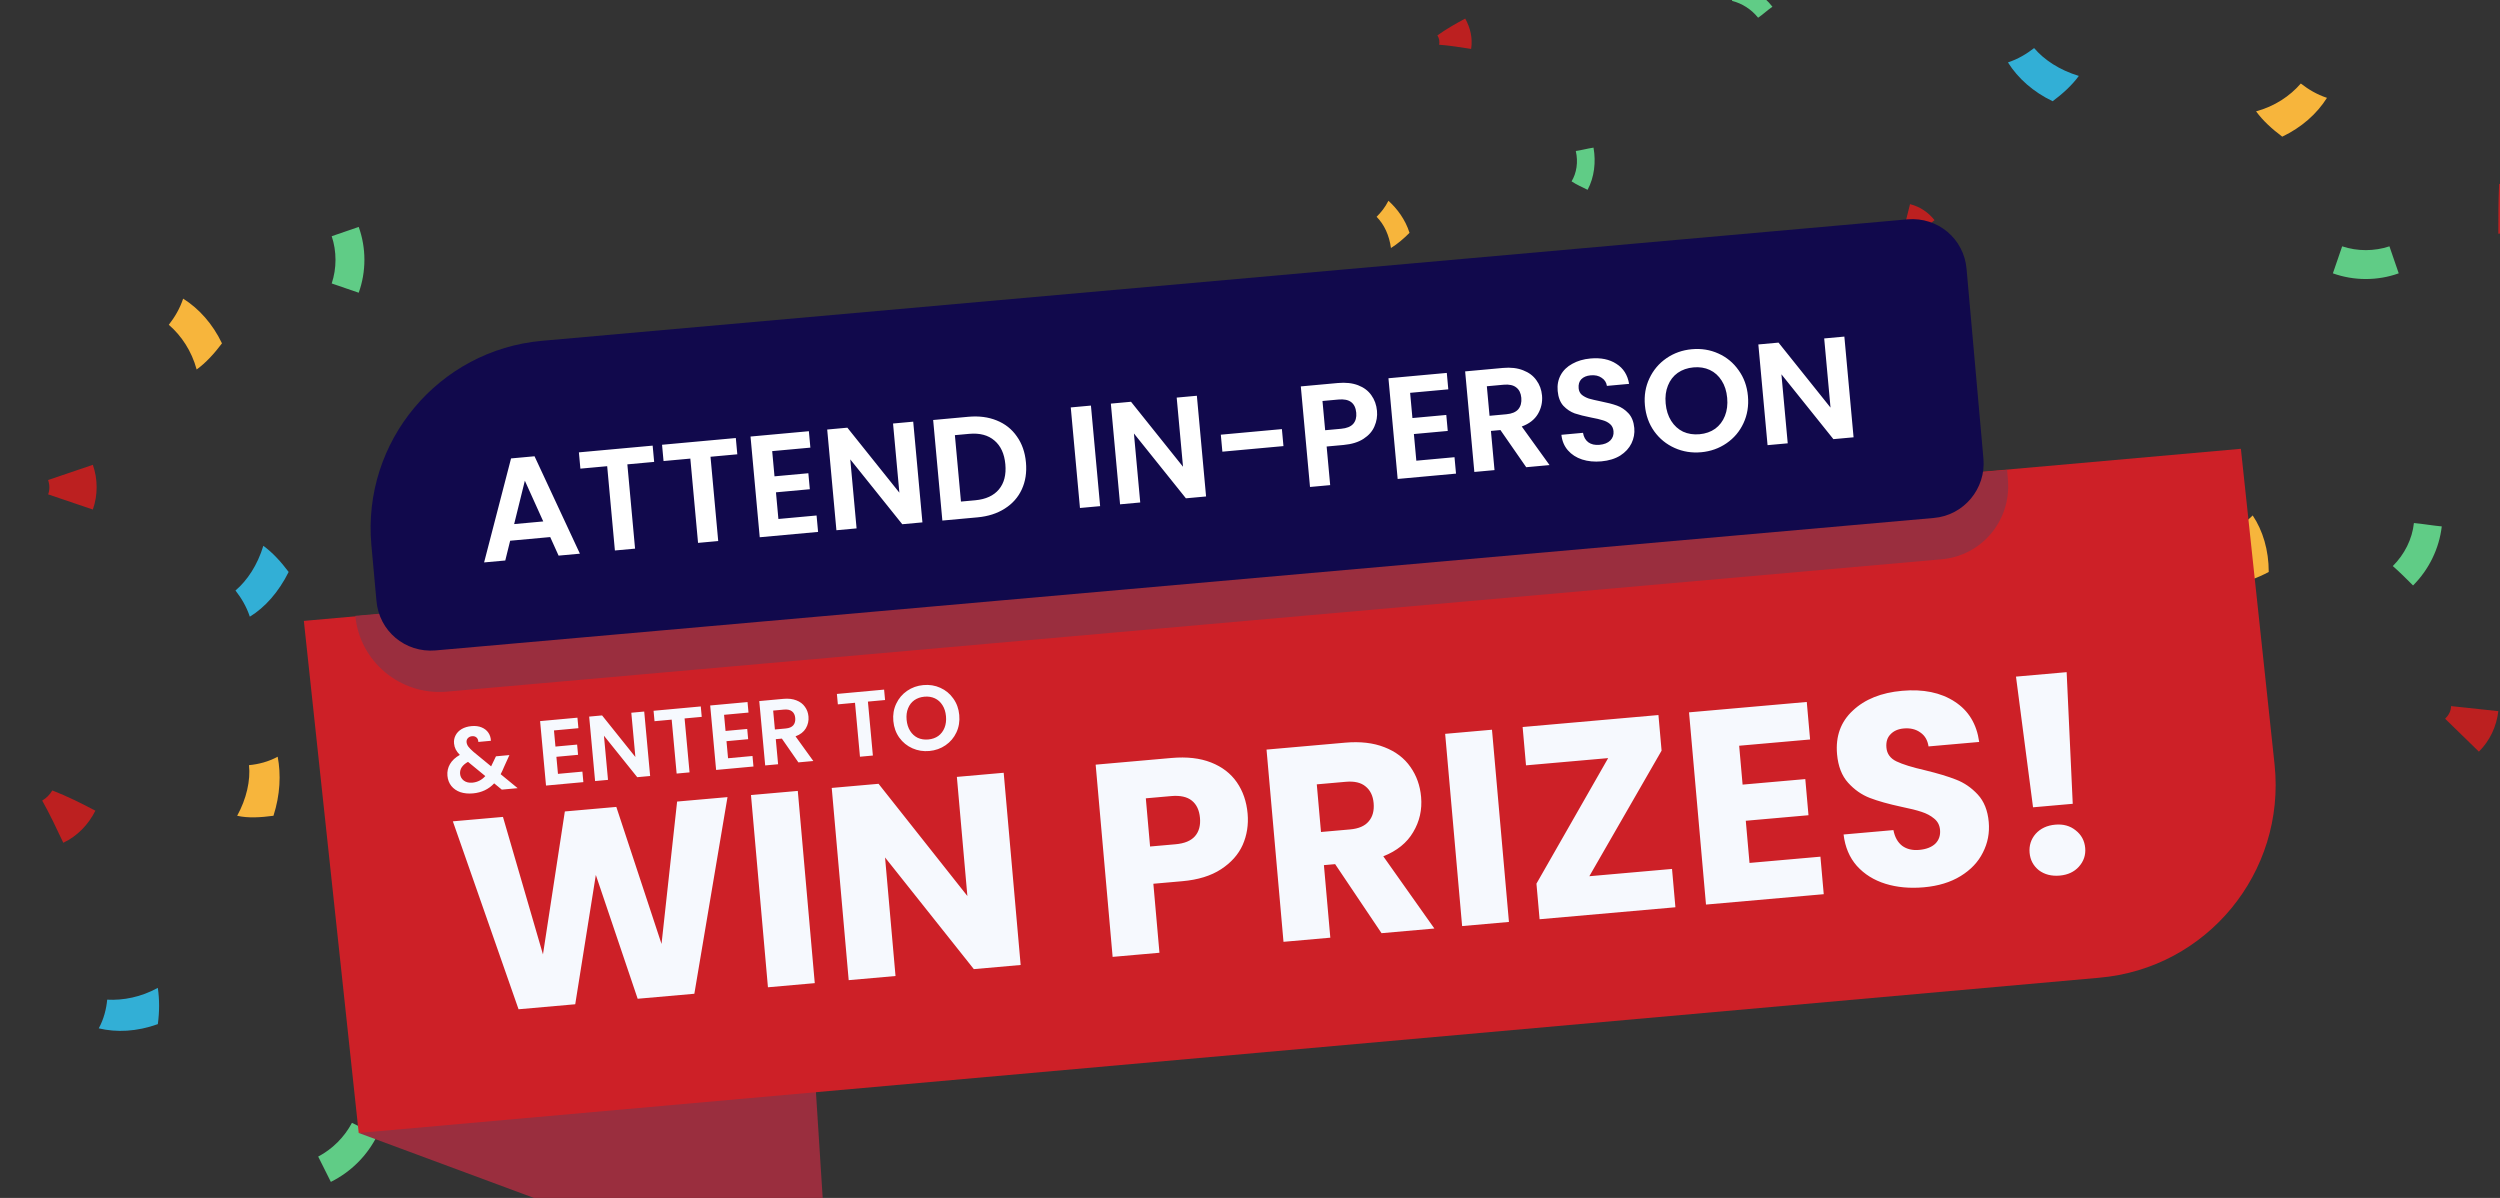 <svg width="864" height="414" viewBox="0 0 864 414" fill="none" xmlns="http://www.w3.org/2000/svg">
<rect x="0" y="0" width="864" height="414" fill="#333333" stroke="none"/>
<g clip-path="url(#clip0_11_17136)">
<path d="M32.962 280.179C30.628 284.844 26.836 288.925 21.877 291.258C19.544 286.301 17.21 281.345 14.585 276.68C16.043 275.806 17.21 274.639 18.085 273.182C23.336 275.222 28.003 277.555 32.962 280.179Z" fill="#BC2020"/>
<path d="M94.509 281.928C90.134 282.511 85.758 282.803 81.966 281.928C85.175 276.097 86.633 269.683 86.05 264.435C89.259 264.144 92.759 263.269 95.968 261.52C97.134 267.642 96.843 274.639 94.509 281.928Z" fill="#F7B53C"/>
<path d="M34.128 355.399C35.879 352.192 36.754 348.693 37.045 345.486C42.587 345.777 48.713 344.611 54.547 341.404C55.13 345.486 55.13 349.568 54.547 353.941C47.255 356.565 40.254 356.856 34.128 355.399Z" fill="#32AFD6"/>
<path d="M121.637 388.052C124.554 389.51 127.471 390.968 130.388 392.425C126.887 399.423 121.345 404.962 114.344 408.461C112.886 405.545 111.427 402.63 109.969 399.714C114.928 397.09 119.011 393.008 121.637 388.052Z" fill="#60CC86"/>
<path d="M32.086 160.644C33.837 165.6 33.837 171.139 32.086 176.096C26.836 174.347 21.877 172.597 16.627 170.848C17.21 169.39 17.21 167.641 16.627 165.892C21.877 164.142 26.836 162.393 32.086 160.644Z" fill="#BC2020"/>
<path d="M76.716 118.661C74.091 122.159 71.174 125.366 67.965 127.699C66.215 121.284 62.714 116.037 58.339 112.246C60.381 109.623 62.131 106.707 63.298 103.208C68.84 106.707 73.507 111.955 76.716 118.661Z" fill="#F7B53C"/>
<path d="M86.342 213.123C85.175 209.624 83.425 206.708 81.383 204.085C85.467 200.586 88.967 195.338 91.009 188.632C94.217 190.965 97.134 194.172 99.76 197.67C96.259 204.668 91.592 209.915 86.342 213.123Z" fill="#32AFD6"/>
<path d="M114.636 81.634C117.845 80.468 120.762 79.593 123.97 78.427C126.596 85.716 126.596 93.879 123.97 101.168C120.762 100.001 117.845 99.127 114.636 97.961C116.386 92.713 116.386 86.882 114.636 81.634Z" fill="#60CC86"/>
<path d="M878.876 75.511C874.501 79.01 868.959 80.759 863.417 80.759C863.417 74.928 863.417 69.389 863.708 63.558C865.458 63.558 867.209 62.975 868.667 61.808C871.876 66.473 875.376 71.138 878.876 75.511Z" fill="#BC2020"/>
<path d="M788.743 47.231C785.242 44.607 782.034 41.691 779.7 38.484C786.118 36.735 791.368 33.237 795.16 28.863C797.785 30.904 800.702 32.654 804.203 33.82C800.702 39.359 795.452 44.024 788.743 47.231Z" fill="#F7B53C"/>
<path d="M693.942 21.575C697.442 20.408 700.359 18.659 702.984 16.618C706.485 20.7 711.735 24.199 718.444 26.239C716.111 29.447 712.902 32.362 709.402 34.986C702.693 31.779 697.442 27.114 693.942 21.575Z" fill="#32AFD6"/>
<path d="M825.788 85.132C826.955 88.339 827.83 91.255 828.997 94.462C821.704 97.086 813.537 97.086 806.244 94.462C807.411 91.255 808.286 88.339 809.453 85.132C814.704 86.882 820.537 86.882 825.788 85.132Z" fill="#60CC86"/>
<path d="M863.417 245.776C862.833 251.024 860.5 255.98 856.708 259.77C852.916 255.98 848.832 252.19 845.04 248.4C846.207 247.234 847.082 245.776 847.082 244.027C852.624 244.61 857.874 245.193 863.417 245.776Z" fill="#BC2020"/>
<path d="M784.076 197.67C780.284 199.711 776.2 201.169 772.116 202.044C773.283 195.338 772.408 189.215 770.074 183.968C772.991 182.51 775.908 180.761 778.533 178.137C782.034 183.384 784.076 190.09 784.076 197.67Z" fill="#F7B53C"/>
<path d="M751.697 287.176C751.989 283.386 751.989 279.887 751.114 276.68C756.365 275.223 761.907 272.015 766.282 267.059C768.032 270.558 769.491 274.639 770.366 279.013C764.532 283.677 758.115 286.301 751.697 287.176Z" fill="#32AFD6"/>
<path d="M834.247 180.76C837.456 181.052 840.664 181.635 843.873 181.927C842.998 189.507 839.498 196.796 833.955 202.335C831.622 200.003 829.288 197.67 826.955 195.63C831.038 191.548 833.664 186.3 834.247 180.76Z" fill="#60CC86"/>
<path d="M506.382 6.414C508.132 9.621 509.007 13.12 508.424 16.91C504.632 16.327 501.132 15.744 497.34 15.452C497.631 14.286 497.34 13.12 496.756 12.245C499.965 9.913 503.174 8.163 506.382 6.414Z" fill="#BC2020"/>
<path d="M487.13 80.468C485.088 82.508 483.047 84.258 480.713 85.716C480.13 81.342 478.379 77.552 475.754 74.928C477.213 73.47 478.671 71.721 479.838 69.389C482.755 72.013 485.672 75.803 487.13 80.468Z" fill="#F7B53C"/>
<path d="M485.38 142.568C484.797 140.235 483.922 138.194 482.755 136.154C485.672 134.113 488.589 131.197 490.339 127.115C492.089 128.865 493.839 131.197 495.298 133.821C492.381 137.903 488.881 140.818 485.38 142.568Z" fill="#32AFD6"/>
<path d="M544.594 52.187C546.636 51.896 548.678 51.313 550.72 51.021C551.595 55.977 551.011 61.225 548.678 65.599C546.928 64.724 544.886 63.849 543.136 62.683C544.886 59.768 545.469 55.977 544.594 52.187Z" fill="#60CC86"/>
<path d="M660.105 70.555C663.606 71.43 666.523 73.47 668.564 76.094C665.648 78.427 663.022 80.468 660.105 82.8C659.522 81.925 658.647 81.342 657.48 81.051C658.355 77.552 659.23 74.053 660.105 70.555Z" fill="#BC2020"/>
<path d="M583.973 95.92C585.14 98.544 585.723 101.459 585.723 104.083C581.348 102.625 577.264 102.917 573.764 103.792C573.18 101.751 572.014 99.71 570.555 97.669C574.639 96.211 579.306 95.337 583.973 95.92Z" fill="#F7B53C"/>
<path d="M639.395 124.492C637.061 123.908 634.728 123.908 632.686 123.908C632.103 120.41 630.644 116.62 627.727 113.121C630.061 112.246 632.978 111.663 635.895 111.372C638.228 116.037 639.395 120.41 639.395 124.492Z" fill="#32AFD6"/>
<path d="M598.558 0.292C599.141 -1.749 599.725 -3.79 600.016 -5.831C604.975 -4.665 609.35 -1.749 612.559 2.332C610.809 3.499 609.35 4.956 607.6 6.123C605.267 3.207 602.058 1.166 598.558 0.292Z" fill="#60CC86"/>
<g clip-path="url(#clip1_11_17136)">
<path d="M279.152 332.949L286.736 451.901L123.97 391.551L279.152 332.949Z" fill="#9A2E3E"/>
<path d="M725.445 337.906L123.97 391.551L105.01 214.58L774.45 155.104L786.117 264.435C789.909 301.462 762.782 334.699 725.445 337.906Z" fill="#CD2027"/>
<path d="M122.804 212.831C124.262 228.575 138.263 240.237 154.015 239.07L670.898 193.297C684.899 192.131 695.109 179.886 693.942 165.892L693.65 162.393L122.804 212.831Z" fill="#9A2E3E"/>
<path d="M668.273 179.011L150.515 224.784C140.014 225.659 130.971 218.079 130.096 207.583L128.346 188.341C125.137 152.48 151.681 120.993 187.268 117.786L659.23 75.803C669.731 74.928 678.774 82.508 679.649 93.004L685.483 158.603C686.358 168.807 678.774 178.137 668.273 179.011Z" fill="#11094C"/>
<path d="M190.151 185.611L176.308 186.876L174.624 193.707L167.304 194.376L176.619 158.429L184.735 157.688L200.416 191.351L193.047 192.024L190.151 185.611ZM187.749 180.207L181.39 166.127L177.69 181.126L187.749 180.207ZM225.56 154.008L226.075 159.634L216.814 160.48L219.478 189.609L212.507 190.246L209.843 161.117L200.581 161.964L200.067 156.337L225.56 154.008ZM254.298 151.382L254.813 157.008L245.551 157.855L248.215 186.983L241.245 187.62L238.58 158.492L229.319 159.338L228.804 153.711L254.298 151.382ZM266.87 155.907L267.667 164.62L279.368 163.551L279.874 169.078L268.172 170.147L269.015 179.359L282.21 178.153L282.729 183.83L262.563 185.672L259.38 150.867L279.546 149.025L280.065 154.701L266.87 155.907ZM318.79 180.535L311.819 181.172L293.854 158.763L296.035 182.614L289.064 183.251L285.881 148.446L292.852 147.809L310.822 170.267L308.636 146.367L315.607 145.73L318.79 180.535ZM334.65 144.04C338.301 143.707 341.57 144.128 344.456 145.303C347.375 146.476 349.702 148.322 351.439 150.841C353.206 153.324 354.249 156.308 354.567 159.793C354.886 163.279 354.402 166.402 353.115 169.164C351.858 171.89 349.9 174.094 347.243 175.776C344.618 177.455 341.48 178.462 337.829 178.795L325.679 179.905L322.5 145.15L334.65 144.04ZM337.038 172.893C340.689 172.559 343.42 171.305 345.229 169.132C347.039 166.958 347.778 164.062 347.447 160.444C347.116 156.826 345.862 154.095 343.685 152.252C341.505 150.376 338.59 149.605 334.938 149.938L330.009 150.389L332.108 173.343L337.038 172.893ZM377.027 140.168L380.206 174.923L373.235 175.56L370.056 140.805L377.027 140.168ZM416.819 171.578L409.848 172.215L391.883 149.806L394.064 173.657L387.093 174.294L383.91 139.489L390.881 138.852L408.851 161.31L406.665 137.41L413.636 136.773L416.819 171.578ZM443.025 148.297L443.563 154.172L422.451 156.101L421.913 150.226L443.025 148.297ZM475.887 141.98C476.057 143.839 475.768 145.623 475.021 147.331C474.307 149.037 473.049 150.474 471.248 151.643C469.48 152.808 467.169 153.522 464.314 153.782L458.488 154.315L459.709 167.659L452.738 168.296L449.559 133.541L462.356 132.372C465.045 132.126 467.377 132.382 469.355 133.138C471.332 133.895 472.859 135.044 473.938 136.585C475.049 138.124 475.699 139.922 475.887 141.98ZM463.501 148.183C465.426 148.007 466.814 147.445 467.664 146.497C468.512 145.516 468.863 144.229 468.717 142.635C468.407 139.25 466.36 137.73 462.576 138.075L457.049 138.58L457.974 148.688L463.501 148.183ZM487.338 135.763L488.135 144.476L499.837 143.407L500.342 148.934L488.641 150.003L489.483 159.215L502.678 158.009L503.197 163.685L483.031 165.528L479.848 130.723L500.014 128.881L500.533 134.557L487.338 135.763ZM527.458 161.469L518.551 148.626L515.265 148.926L516.503 162.47L509.532 163.107L506.354 128.352L519.399 127.16C522.088 126.914 524.423 127.186 526.403 127.976C528.38 128.732 529.908 129.881 530.986 131.423C532.094 132.928 532.739 134.677 532.922 136.669C533.131 138.959 532.657 141.094 531.499 143.075C530.338 145.022 528.479 146.464 525.92 147.4L535.524 160.732L527.458 161.469ZM514.786 143.698L520.612 143.166C522.504 142.993 523.874 142.416 524.722 141.435C525.566 140.42 525.914 139.1 525.765 137.473C525.619 135.88 525.042 134.694 524.034 133.916C523.023 133.105 521.571 132.785 519.679 132.958L513.853 133.491L514.786 143.698ZM553.463 159.444C551.039 159.666 548.811 159.451 546.776 158.8C544.775 158.146 543.139 157.09 541.867 155.633C540.596 154.176 539.847 152.387 539.619 150.266L547.088 149.583C547.318 151.002 547.919 152.085 548.892 152.833C549.897 153.578 551.196 153.877 552.79 153.732C554.416 153.583 555.659 153.085 556.519 152.236C557.375 151.355 557.746 150.283 557.631 149.022C557.537 147.993 557.144 147.175 556.452 146.569C555.761 145.962 554.917 145.521 553.921 145.243C552.955 144.93 551.621 144.617 549.919 144.304C547.601 143.846 545.699 143.367 544.214 142.867C542.759 142.33 541.458 141.462 540.311 140.261C539.194 139.024 538.535 137.311 538.334 135.12C538.146 133.062 538.497 131.222 539.386 129.601C540.275 127.98 541.613 126.686 543.399 125.72C545.182 124.72 547.269 124.111 549.659 123.893C553.244 123.565 556.229 124.179 558.614 125.736C561.029 127.255 562.495 129.565 563.013 132.664L555.345 133.365C555.169 132.176 554.565 131.243 553.533 130.568C552.531 129.856 551.249 129.572 549.689 129.714C548.328 129.839 547.265 130.287 546.498 131.06C545.766 131.83 545.46 132.879 545.581 134.207C545.666 135.136 546.036 135.889 546.692 136.465C547.377 137.005 548.186 137.433 549.119 137.749C550.082 138.03 551.416 138.343 553.121 138.689C555.439 139.147 557.342 139.642 558.83 140.176C560.318 140.709 561.637 141.593 562.788 142.827C563.938 144.06 564.612 145.756 564.81 147.914C564.98 149.773 564.656 151.543 563.839 153.224C563.022 154.905 561.728 156.312 559.958 157.445C558.184 158.544 556.019 159.211 553.463 159.444ZM587.938 156.294C584.685 156.591 581.627 156.101 578.766 154.823C575.904 153.544 573.554 151.634 571.714 149.09C569.872 146.514 568.794 143.516 568.482 140.097C568.172 136.711 568.691 133.601 570.038 130.767C571.383 127.899 573.346 125.578 575.928 123.802C578.511 122.026 581.429 120.99 584.682 120.693C587.968 120.392 591.025 120.883 593.854 122.164C596.715 123.442 599.051 125.371 600.86 127.951C602.699 130.494 603.774 133.458 604.083 136.844C604.396 140.263 603.88 143.407 602.536 146.274C601.222 149.106 599.273 151.409 596.691 153.185C594.109 154.96 591.191 155.997 587.938 156.294ZM587.369 150.07C589.46 149.879 591.26 149.246 592.768 148.171C594.273 147.063 595.394 145.588 596.129 143.747C596.864 141.906 597.126 139.823 596.913 137.499C596.701 135.176 596.067 133.192 595.013 131.548C593.956 129.87 592.588 128.64 590.91 127.856C589.232 127.072 587.347 126.775 585.255 126.967C583.164 127.158 581.348 127.792 579.806 128.87C578.298 129.945 577.176 131.403 576.441 133.245C575.702 135.053 575.439 137.118 575.652 139.442C575.864 141.766 576.499 143.766 577.556 145.444C578.614 147.121 579.983 148.368 581.664 149.185C583.376 149.966 585.277 150.261 587.369 150.07ZM640.594 151.131L633.623 151.768L615.658 129.36L617.839 153.211L610.868 153.848L607.685 119.043L614.656 118.406L632.626 140.864L630.44 116.964L637.411 116.327L640.594 151.131Z" fill="white"/>
<path d="M173.422 272.894L170.781 270.727C168.89 272.764 166.457 273.919 163.483 274.193C161.848 274.343 160.378 274.199 159.073 273.762C157.789 273.302 156.759 272.593 155.986 271.636C155.21 270.657 154.76 269.488 154.635 268.129C154.5 266.663 154.793 265.308 155.514 264.063C156.235 262.819 157.37 261.761 158.918 260.89C158.28 260.242 157.804 259.611 157.491 258.997C157.175 258.362 156.983 257.673 156.915 256.929C156.821 255.909 157.003 254.972 157.46 254.115C157.915 253.238 158.609 252.521 159.544 251.964C160.499 251.405 161.635 251.065 162.952 250.944C164.291 250.821 165.461 250.97 166.464 251.392C167.467 251.814 168.241 252.429 168.787 253.236C169.332 254.042 169.621 254.969 169.653 256.016L165.319 256.414C165.276 255.711 165.057 255.196 164.663 254.868C164.267 254.519 163.76 254.372 163.144 254.429C162.549 254.483 162.067 254.71 161.696 255.108C161.345 255.483 161.195 255.947 161.246 256.499C161.295 257.03 161.503 257.547 161.87 258.049C162.236 258.529 162.815 259.119 163.608 259.817L169.726 264.846C169.764 264.8 169.792 264.755 169.81 264.71C169.827 264.666 169.844 264.621 169.862 264.577L171.4 261.383L176.052 260.955L174.182 265.08C173.833 265.947 173.449 266.775 173.028 267.564L178.903 272.391L173.422 272.894ZM163.271 270.485C165.013 270.325 166.496 269.567 167.722 268.212L161.743 263.298C159.766 264.401 158.855 265.791 159.009 267.47C159.097 268.426 159.532 269.2 160.315 269.792C161.096 270.363 162.081 270.594 163.271 270.485ZM191.452 252.439L191.965 258.016L199.454 257.328L199.779 260.865L192.29 261.553L192.832 267.448L201.277 266.672L201.611 270.305L188.705 271.49L186.657 249.216L199.563 248.031L199.897 251.663L191.452 252.439ZM224.689 268.185L220.228 268.595L208.723 254.259L210.126 269.522L205.665 269.932L203.617 247.658L208.078 247.248L219.586 261.616L218.18 246.321L222.641 245.911L224.689 268.185ZM242.189 244.147L242.52 247.748L236.593 248.292L238.307 266.934L233.846 267.344L232.132 248.702L226.204 249.247L225.873 245.646L242.189 244.147ZM250.236 247.039L250.749 252.616L258.237 251.928L258.562 255.465L251.074 256.153L251.616 262.048L260.061 261.272L260.395 264.905L247.489 266.09L245.441 243.816L258.346 242.631L258.681 246.264L250.236 247.039ZM275.92 263.479L270.216 255.262L268.113 255.455L268.91 264.123L264.449 264.532L262.404 242.29L270.752 241.523C272.473 241.365 273.967 241.539 275.235 242.044C276.501 242.527 277.479 243.262 278.169 244.248C278.879 245.211 279.292 246.33 279.41 247.605C279.544 249.071 279.242 250.438 278.501 251.705C277.759 252.952 276.569 253.875 274.932 254.475L281.083 263.005L275.92 263.479ZM267.805 252.109L271.534 251.767C272.745 251.656 273.621 251.286 274.163 250.658C274.703 250.008 274.925 249.163 274.83 248.122C274.736 247.102 274.366 246.344 273.721 245.846C273.073 245.327 272.144 245.123 270.933 245.234L267.205 245.577L267.805 252.109ZM305.547 238.327L305.878 241.928L299.951 242.472L301.665 261.114L297.204 261.524L295.49 242.882L289.563 243.427L289.232 239.826L305.547 238.327ZM321.192 259.545C319.11 259.736 317.153 259.423 315.322 258.606C313.49 257.789 311.985 256.567 310.807 254.94C309.627 253.291 308.936 251.373 308.735 249.185C308.536 247.018 308.867 245.028 309.729 243.213C310.588 241.378 311.844 239.891 313.496 238.754C315.148 237.617 317.015 236.952 319.097 236.761C321.2 236.568 323.157 236.881 324.968 237.7C326.8 238.517 328.295 239.751 329.454 241.401C330.632 243.028 331.32 244.925 331.519 247.092C331.721 249.28 331.391 251.292 330.532 253.128C329.692 254.94 328.445 256.415 326.793 257.552C325.141 258.69 323.274 259.354 321.192 259.545ZM320.826 255.562C322.164 255.439 323.316 255.033 324.281 254.345C325.244 253.635 325.961 252.691 326.431 251.512C326.901 250.334 327.067 249.001 326.931 247.514C326.794 246.027 326.388 244.757 325.713 243.705C325.036 242.632 324.16 241.845 323.086 241.344C322.011 240.842 320.805 240.653 319.466 240.776C318.128 240.899 316.966 241.306 315.979 241.996C315.014 242.685 314.297 243.618 313.827 244.797C313.355 245.954 313.187 247.277 313.324 248.764C313.461 250.251 313.868 251.531 314.545 252.604C315.222 253.677 316.099 254.475 317.175 254.997C318.271 255.497 319.488 255.685 320.826 255.562Z" fill="#F6F9FE"/>
<path d="M251.422 275.484L239.966 343.443L220.377 345.17L205.92 302.384L198.801 347.072L179.212 348.799L156.505 283.852L173.823 282.325L187.648 329.84L195.21 280.44L213.001 278.871L228.624 326.227L234.009 277.019L251.422 275.484ZM275.719 273.342L281.582 339.774L265.4 341.2L259.537 274.768L275.719 273.342ZM352.738 333.5L336.556 334.927L305.875 296.337L309.491 337.313L293.309 338.74L287.446 272.308L303.629 270.881L334.326 309.66L330.694 268.495L346.876 267.069L352.738 333.5ZM431.176 281.19C431.516 285.038 430.944 288.649 429.462 292.022C427.974 295.332 425.486 298.127 422 300.405C418.513 302.683 414.057 304.062 408.631 304.54L398.6 305.424L400.705 329.272L384.523 330.698L378.66 264.266L404.873 261.955C410.173 261.488 414.733 262.008 418.553 263.515C422.374 265.022 425.341 267.304 427.455 270.36C429.568 273.416 430.809 277.026 431.176 281.19ZM406.265 291.778C409.357 291.506 411.595 290.577 412.982 288.993C414.368 287.408 414.944 285.291 414.71 282.642C414.476 279.992 413.538 278.008 411.896 276.691C410.254 275.373 407.887 274.851 404.796 275.123L395.995 275.899L397.465 292.554L406.265 291.778ZM477.454 322.505L461.425 298.646L457.545 298.988L459.758 324.065L443.576 325.492L437.713 259.06L464.873 256.666C470.109 256.204 474.638 256.727 478.458 258.234C482.342 259.735 485.341 262.014 487.454 265.07C489.562 268.063 490.789 271.516 491.134 275.427C491.524 279.843 490.61 283.897 488.392 287.59C486.238 291.277 482.796 294.06 478.066 295.939L495.719 320.895L477.454 322.505ZM456.534 287.537L466.566 286.653C469.531 286.392 471.675 285.471 472.998 283.892C474.384 282.308 474.96 280.191 474.726 277.541C474.503 275.018 473.571 273.097 471.929 271.78C470.35 270.456 468.078 269.926 465.112 270.187L455.081 271.071L456.534 287.537ZM515.629 252.191L521.491 318.623L505.309 320.05L499.446 253.618L515.629 252.191ZM549.272 302.822L577.851 300.303L579.021 313.551L532.083 317.689L530.997 305.387L555.779 262.003L527.389 264.506L526.22 251.257L573.158 247.119L574.244 259.421L549.272 302.822ZM601.055 257.725L602.241 271.163L623.912 269.253L625.014 281.744L603.343 283.655L604.63 298.228L629.139 296.067L630.284 309.032L589.591 312.619L583.729 246.187L624.421 242.6L625.565 255.564L601.055 257.725ZM664.885 306.649C660.027 307.077 655.604 306.672 651.616 305.434C647.629 304.196 644.332 302.135 641.724 299.249C639.18 296.358 637.653 292.742 637.143 288.4L654.366 286.881C654.836 289.319 655.854 291.137 657.422 292.334C658.985 293.468 660.933 293.932 663.267 293.726C665.665 293.515 667.51 292.811 668.803 291.617C670.091 290.359 670.649 288.752 670.476 286.796C670.331 285.156 669.644 283.849 668.414 282.877C667.246 281.899 665.812 281.135 664.11 280.586C662.472 280.031 660.131 279.443 657.088 278.821C652.681 277.874 649.063 276.858 646.233 275.772C643.403 274.687 640.897 272.937 638.712 270.523C636.528 268.108 635.253 264.819 634.885 260.656C634.34 254.473 636.153 249.449 640.326 245.585C644.494 241.657 650.174 239.376 657.366 238.742C664.684 238.096 670.739 239.343 675.53 242.481C680.315 245.556 683.142 250.202 684.008 256.42L666.501 257.964C666.186 255.83 665.249 254.228 663.693 253.157C662.13 252.023 660.213 251.556 657.942 251.756C655.986 251.929 654.457 252.604 653.353 253.782C652.243 254.897 651.774 256.433 651.947 258.388C652.136 260.533 653.293 262.116 655.418 263.137C657.543 264.158 660.811 265.173 665.224 266.183C669.642 267.255 673.234 268.337 676.001 269.429C678.83 270.514 681.335 272.233 683.513 274.584C685.691 276.935 686.956 280.098 687.307 284.072C687.641 287.858 686.966 291.382 685.283 294.646C683.664 297.904 681.105 300.609 677.607 302.761C674.109 304.914 669.869 306.209 664.885 306.649ZM714.232 232.298L716.339 277.793L702.618 279.003L696.725 233.841L714.232 232.298ZM711.853 302.603C709.014 302.854 706.607 302.239 704.633 300.76C702.716 299.213 701.649 297.209 701.432 294.748C701.209 292.225 701.906 290.033 703.522 288.174C705.202 286.31 707.461 285.252 710.3 285.002C713.076 284.757 715.422 285.408 717.339 286.956C719.319 288.498 720.42 290.531 720.643 293.055C720.86 295.515 720.129 297.678 718.449 299.542C716.828 301.338 714.629 302.359 711.853 302.603Z" fill="#F6F9FE"/>
</g>
</g>
<defs>
<clipPath id="clip0_11_17136">
<rect width="864" height="414" fill="white"/>
</clipPath>
<clipPath id="clip1_11_17136">
<rect width="681.399" height="376.099" fill="white" transform="translate(105.01 75.803)"/>
</clipPath>
</defs>
</svg>
